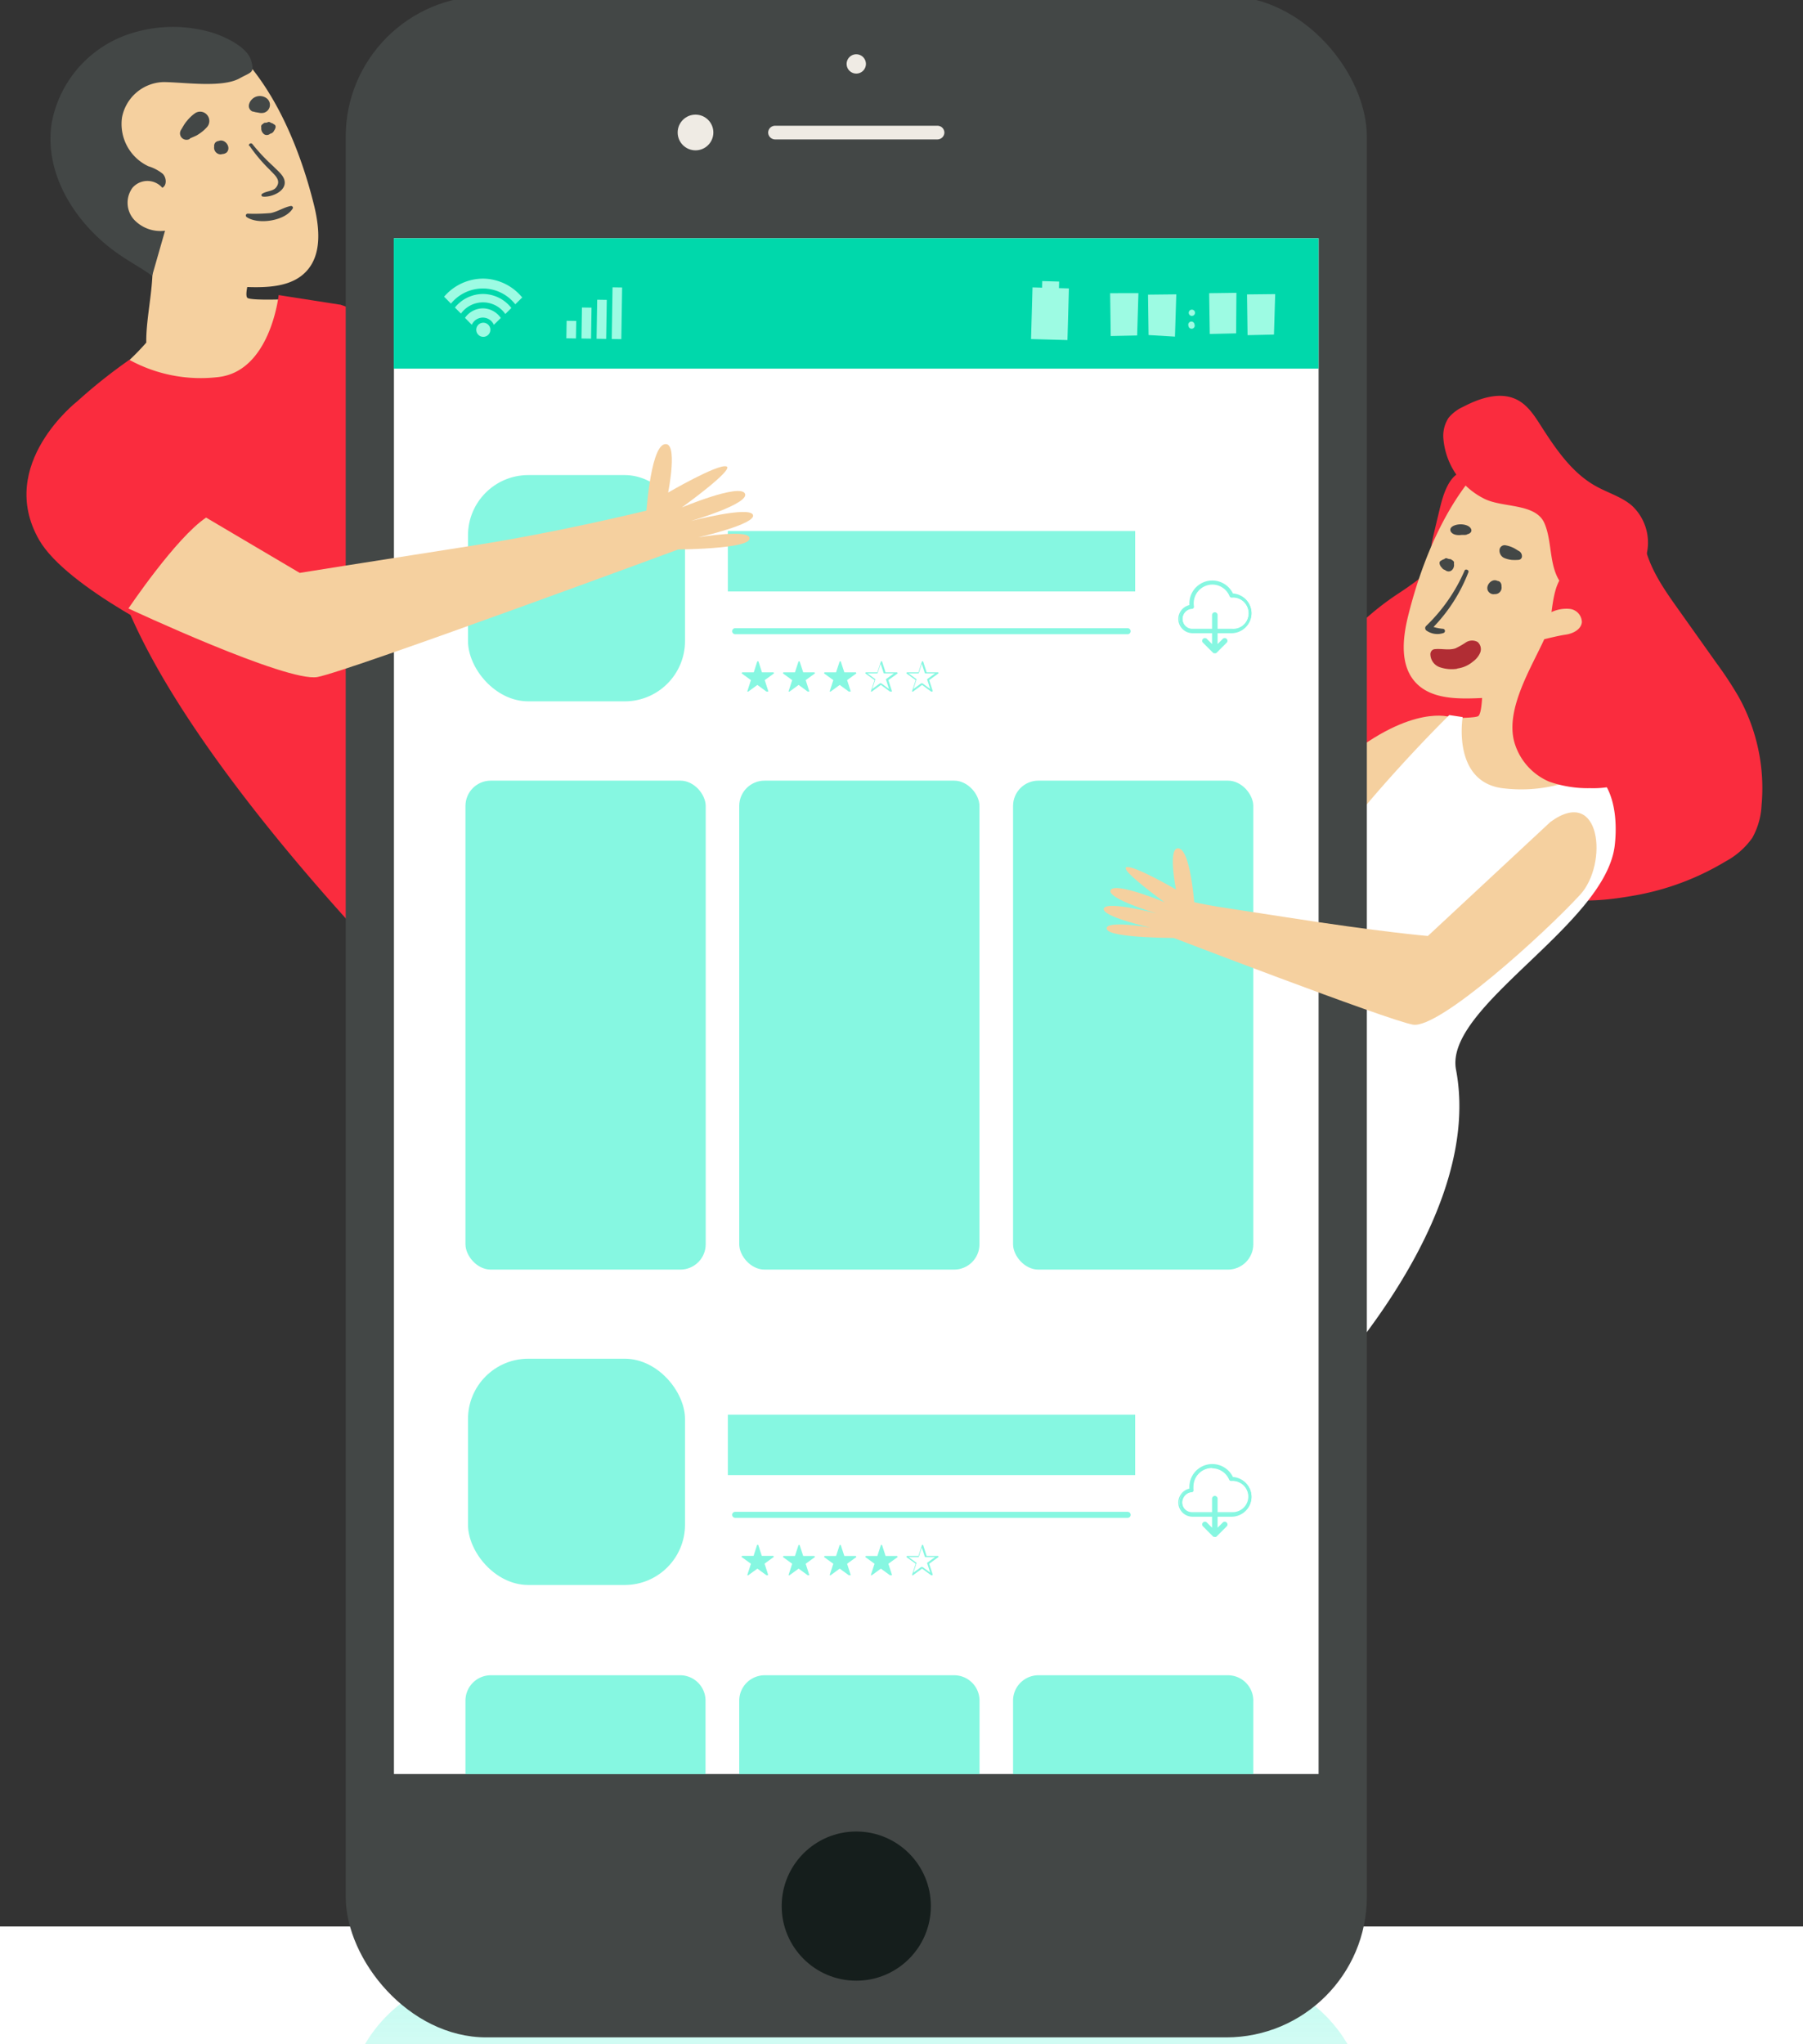<svg id="Layer_1" data-name="Layer 1" xmlns="http://www.w3.org/2000/svg" xmlns:xlink="http://www.w3.org/1999/xlink" viewBox="0 0 299 339"><rect x="0" y="0" width="299" height="339" fill="#333333" stroke="none"/><defs><style>.cls-1{fill:#fff;}.cls-2{opacity:0.3;fill:url(#Degradado_sin_nombre_11);}.cls-3{fill:#f5d09f;}.cls-4{fill:#fa2c3e;}.cls-5{fill:#434746;}.cls-6{fill:#44263d;}.cls-7{fill:#b12d34;}.cls-8{fill:#151e1c;}.cls-9{fill:#efebe4;}.cls-10{fill:#00d8ab;}.cls-11{opacity:0.6;}.cls-12{fill:#36f1cd;}.cls-13{fill:#9dfbe3;}</style><linearGradient id="Degradado_sin_nombre_11" x1="142" y1="394.9" x2="142" y2="327.39" gradientUnits="userSpaceOnUse"><stop offset="0" stop-color="#fff" stop-opacity="0"/><stop offset="0.04" stop-color="#f6fefd" stop-opacity="0.05"/><stop offset="0.4" stop-color="#a5f9e9" stop-opacity="0.45"/><stop offset="0.69" stop-color="#69f5da" stop-opacity="0.75"/><stop offset="0.9" stop-color="#44f2d1" stop-opacity="0.93"/><stop offset="1" stop-color="#36f1cd"/></linearGradient></defs><title>aboutArtboard 1</title><rect class="cls-1" x="-107.56" y="319.46" width="500" height="75.47"/><path class="cls-2" d="M226.67,394.9V350.72a23.4,23.4,0,0,0-23.33-23.33H80.66a23.4,23.4,0,0,0-23.33,23.33V394.9Z"/><path class="cls-3" d="M49,49.56s-6.8.35-7.9-.12,2-8.53,2-8.93c0-1.43-6.47,2.44-7.74,2.08Q29.86,41,24.2,39.81A3.57,3.57,0,0,1,25,41.58c1,4.27-.83,10.56-.74,15.23a39.41,39.41,0,0,1-2.76,2.86c-3.3,3-3,3.62-3,3.62S25,80.93,34.24,80.84s21.5-3.69,21.5-3.69l6.79-10.81Z"/><path class="cls-4" d="M56.46,50.53s-12.77,10-5.63,22.53c4.65,8.15,24.33,17.36,24.33,17.36s1.51-12,7.84-18.51c0,0-12.89-11.84-16.89-15.56A24.49,24.49,0,0,0,56.46,50.53Z"/><path class="cls-4" d="M21.45,59.67A24.61,24.61,0,0,0,36,62.55c8.85-.81,10.21-13.62,10.21-13.62l10.24,1.6S71,75.53,75.4,91.05s27.2,30.36,27.2,30.36S86.94,134,83,136.49c-4.81,3.06,9.91,5.23.1,13.11-10.89,8.75-11.53,17.68-11.53,17.68S31.14,127.84,20.18,98.37c-3.7-9.94-7.36-31.83-7.36-31.83A87.76,87.76,0,0,1,21.45,59.67Z"/><path class="cls-3" d="M52.07,34c.92,3.74,1.36,8.19-1.28,11-2.41,2.59-6.42,2.72-10,2.59-4.16-.16-8.48-.47-12.16-2.43-5.58-3-8.61-9.09-11.3-14.82-.95-2-1.92-4.21-1.58-6.42a10.13,10.13,0,0,1,2-4.23,40,40,0,0,1,7.8-8.06c4.94-3.85,11.64-5.92,16-.56C46.75,17.47,50.12,26.11,52.07,34Z"/><path class="cls-5" d="M39.72,13c-2.93,1.61-9.25.63-12.6.61a7.21,7.21,0,0,0-6.89,5.89,7.74,7.74,0,0,0,4.38,8.07A7.08,7.08,0,0,1,27,28.83c.61.64.71,1.89-.08,2.31a3.27,3.27,0,0,0-4.95,0,4.2,4.2,0,0,0,.23,5.25,6,6,0,0,0,5.17,1.87c-.72,2.5-1.43,5-2.15,7.5-1.48-1.15-3.14-2-4.72-3.07C13,37.88,7.2,29.22,8.57,20.41A19.23,19.23,0,0,1,20.28,6.06a22.84,22.84,0,0,1,14.08-.88c2.37.58,6.64,2.46,7.29,4.87C42.23,12.15,41.73,11.88,39.72,13Z"/><path class="cls-4" d="M12.82,66.54S-.66,77,6.47,89.5c4.65,8.14,24.33,17.36,24.33,17.36s1.51-12,7.84-18.52c0,0-12.33-8.43-15.41-12.94S12.82,66.54,12.82,66.54Z"/><path class="cls-5" d="M41.36,24.15a26.25,26.25,0,0,0,3.37,4c.76.84,2.06,1.75,1,3-.48.57-1.64.54-2.27,1a.25.25,0,0,0,.12.45c1.4.17,4-.9,3.6-2.67-.19-.92-1.24-1.7-1.84-2.34a31.75,31.75,0,0,1-3.47-3.68c-.23-.33-.76,0-.54.32Z"/><path class="cls-5" d="M40.91,36c1.92,1.31,6.38.64,7.63-1.42.14-.22-.09-.46-.33-.42-1.15.22-2.15.93-3.32,1.17a30.67,30.67,0,0,1-3.83.1.31.31,0,0,0-.15.57Z"/><path class="cls-5" d="M36.11,24.93c.06-.24.12-.46.2-.69s-.4-.55-.58-.24c-.54.92.88,2,1.64,1.24s-.31-2.23-1.26-1.67-.24,2.37.7,1.65a1.07,1.07,0,0,0,.29-1.46.91.91,0,0,0-1.38-.13A.85.85,0,0,0,36.11,25c.73.17,1.09-.62,1.14-1.21,0-.24-.21-.4-.42-.42a1.21,1.21,0,0,0-1.32,1,1.11,1.11,0,0,0,1.05,1.23,1,1,0,0,0,.95-1.18c-.13-.72-1-.77-1.61-.57a.46.46,0,0,0-.31.31,1.24,1.24,0,0,0,2,1.12c.82-.84-.26-2.32-1.31-1.91a.44.44,0,0,0-.32.41,10.46,10.46,0,0,0,0,1.12.41.41,0,0,0,.82,0,8.33,8.33,0,0,0,0-1.12l-.31.42c.22-.09.67.22.46.46s-.59-.05-.55-.27l-.31.31c.08,0,.43-.15.5-.06s-.1.07-.14.06-.15-.25-.07-.36a.47.47,0,0,1,.41-.11l-.42-.42c0,.08,0,.17,0,.25l-.06.11h.08c.07,0,.1,0,.12.09a.12.12,0,0,1,0,.17.46.46,0,0,1-.27.31l.28,0c-.39-.09,0-.93.34-.26s-.74.44-.56-.18l-.62-.08a5.61,5.61,0,0,1,0,.71.22.22,0,0,0,.43.06Z"/><path class="cls-6" d="M44.16,21.7a0,0,0,1,0,0,0,0,0,0,1,0,0,0Z"/><path class="cls-5" d="M44.35,21.8a1.32,1.32,0,0,0,0-1.25.43.43,0,0,0-.66-.08,1.16,1.16,0,0,0,0,1.69.44.44,0,0,0,.53.07,1,1,0,0,0,.15-1.54.44.44,0,0,0-.53-.07c-.81.51-.41,2,.62,1.74s.78-2.2-.26-1.64a.79.79,0,0,0-.21,1.21.91.91,0,0,0,1.28,0c.33-.32.49-1.13,0-1.43a1.72,1.72,0,0,0-1.75.1.47.47,0,0,0-.2.49,1.22,1.22,0,0,0,1,1,.44.44,0,0,0,.49-.2A1.6,1.6,0,0,0,45,20.54a.44.44,0,0,0-.73-.19,1.24,1.24,0,0,0,0,1.64.48.48,0,0,0,.43.11,1.22,1.22,0,0,0,1-1c.09-.52-.68-.76-.81-.22a.45.45,0,0,1-.42.38l.42.11a.33.33,0,0,1,0-.4l-.73-.2a.77.77,0,0,1-.12.69l.49-.2a.43.43,0,0,1-.42-.41l-.19.48a1,1,0,0,1,1-.06l-.3-.3a.4.4,0,0,1,0,.35.39.39,0,0,0-.4.18c.1,0,0-.07,0-.12l-.54-.07c.06,0,.12.11,0,.17l.53.06a.31.31,0,0,1,0-.48l-.5.06a.43.43,0,0,1,.13.47c-.06.28.35.49.48.21Z"/><path class="cls-5" d="M31.43,23c.48-.26,1-.4,1.45-.71a6.75,6.75,0,0,0,1.4-1.16,1.54,1.54,0,0,0,.12-2,1.51,1.51,0,0,0-2-.39A6.47,6.47,0,0,0,31,20.05c-.42.47-.67,1-1,1.52a1.06,1.06,0,0,0,.17,1.3,1.09,1.09,0,0,0,1.3.17Z"/><path class="cls-5" d="M42,18.49l.27.09a3.43,3.43,0,0,0,.34.06l.29.05a1.91,1.91,0,0,0,.89,0,1.36,1.36,0,0,0,.59-2.25,1.86,1.86,0,0,0-3.08.86,1,1,0,0,0,.7,1.23Z"/><path class="cls-4" d="M238.71,84.59c-.34,1.4-.67,2.8-1,4.19-.38,1.6-.72,3.44.28,4.74a1.39,1.39,0,0,0,1.38.64,1.77,1.77,0,0,0,.74-.47,39.8,39.8,0,0,0,6-7.62c.87-1.32,1.79-2.84,1.44-4.39-.39-1.74-3-3.91-4.87-3.51C240.14,78.71,239.2,82.53,238.71,84.59Z"/><path class="cls-4" d="M232.05,98.32a46.22,46.22,0,0,0-8.71,7.36,19.4,19.4,0,0,0-4.89,10.16,9.36,9.36,0,0,0,.67,5.21c1,2.13,3,3.57,5,4.84,3.82,2.45,8,4.72,12.5,5,4.81.26,9.45-1.79,13.56-4.31A9.58,9.58,0,0,0,253,124.3a8.63,8.63,0,0,0,1.45-4.6,30.49,30.49,0,0,0-3.53-15.87,57.82,57.82,0,0,0-3.9-6.56c-1.12-1.67-2.69-4.89-4.57-5.78-2.21-1.06-3.32,1.3-4.8,2.64A55.77,55.77,0,0,1,232.05,98.32Z"/><path class="cls-4" d="M286.15,142.85a12.88,12.88,0,0,0,4.44-3.91,12.13,12.13,0,0,0,1.53-5.32,31.18,31.18,0,0,0-3.78-18.05,62.24,62.24,0,0,0-3.73-5.67L278.29,101c-2.61-3.66-5.29-7.53-5.79-12-3.71-.69-8-1.22-10.83,1.31-2.37,2.14-2.71,5.68-3,8.86a163.73,163.73,0,0,1-2.77,19c-1,4.83-2.21,9.61-3.09,14.46-.65,3.57-1.77,7.94-.31,11.47,2.78,6.75,12.95,5.39,18.59,4.39A43.94,43.94,0,0,0,286.15,142.85Z"/><path class="cls-3" d="M236.59,119s7.4.25,8.5-.22.7-9.48.7-9.88c0-1.43,3.11,2.23,4.37,1.87,3.7-1.08,4.06-1.9,7.83-2.68a3.7,3.7,0,0,0-.75,1.77c-1,4.28.62,8.55.52,13.22.87,1,5.42,3.9,6.37,4.77,3.29,3,1.24,4.48,1.24,4.48s-4.8,16.78-14,16.69-21.5-3.69-21.5-3.69l-6.78-10.81Z"/><path class="cls-3" d="M240.48,118.91s1.4,9.85-5.74,22.35c-4.64,8.15-24.32,17.36-24.32,17.36s.07-10.37-6.26-16.92c0,0,14.64-12.47,18.88-15.9C234.27,116.7,240.48,118.91,240.48,118.91Z"/><path class="cls-1" d="M264.13,127.87a24.66,24.66,0,0,1-14.57,2.88c-8.85-.81-7-11.84-7-11.84l-2.22-.33s-25.75,25.15-30.19,40.67S183,189.61,183,189.61s15.66,12.57,19.6,15.08c4.81,3.06-9.91,5.23-.09,13.12,10.88,8.75,11.52,17.67,11.52,17.67s32.6-30.85,27.43-58.09c-2-10.43,24.65-23.9,26.31-37.11C268,138.4,268.63,131,264.13,127.87Z"/><path class="cls-3" d="M233.5,102.2c-.92,3.75-1.35,8.19,1.28,11,2.42,2.59,6.42,2.72,10,2.59,4.17-.16,8.48-.47,12.16-2.43,5.58-3,8.62-9.09,11.3-14.82.95-2,1.92-4.21,1.58-6.42a9.92,9.92,0,0,0-2-4.22,39.78,39.78,0,0,0-7.8-8.07c-4.94-3.84-11.63-5.92-16-.56C238.82,85.67,235.45,94.31,233.5,102.2Z"/><path class="cls-5" d="M248.94,97.87a5.79,5.79,0,0,1,0-.72l-.63.09c.18.61-.82.75-.56.17s.74.18.34.26l.28,0a.56.56,0,0,1-.24-.22l-.05-.17c0-.13.07-.18.17-.17.17-.34-.09.3,0-.07,0,0-.08-.29-.09-.3l-.42.42a.44.44,0,0,1,.41.11c.1.11.1.31-.06.35s-.17,0-.14-.06.45.05.5.06l-.31-.3c0,.22-.41.43-.56.27s.25-.55.47-.46l-.32-.42c0,.37,0,.75,0,1.12a.42.42,0,0,0,.83,0,10.46,10.46,0,0,0,0-1.12.45.45,0,0,0-.32-.42c-1-.41-2.13,1.08-1.31,1.92s2.18-.08,2-1.13c0-.15-.17-.25-.3-.3-.56-.2-1.49-.15-1.62.56a1,1,0,0,0,1,1.18,1.08,1.08,0,0,0,1-1.22,1.18,1.18,0,0,0-1.32-1,.42.42,0,0,0-.42.42c.06.52.31,1.19.93,1.22a.8.8,0,0,0,.78-1c-.29-1.28-2.29-.32-1.58.88s2-.11,1.28-1-2.06.13-1.72,1.09c.45,1.28,2.49.19,1.84-.92-.18-.3-.71-.1-.59.25a4.37,4.37,0,0,1,.2.68.22.22,0,0,0,.44,0Z"/><path class="cls-6" d="M241.41,89.9a0,0,0,1,0,0,0s0,0,0,0Z"/><path class="cls-5" d="M240.6,93.93a.43.43,0,0,1,.13-.46l-.5-.07a.32.32,0,0,1,0,.49l.53-.07c-.09-.06,0-.13,0-.17l-.53.07c.08,0-.07.11,0,.13a.41.41,0,0,0-.41-.19.37.37,0,0,1,0-.35l-.3.3a1,1,0,0,1,1,.06l-.2-.48a.44.44,0,0,1-.42.42l.49.2a.81.81,0,0,1-.12-.69l-.73.19a.3.3,0,0,1,0,.4l.43-.11a.45.45,0,0,1-.42-.38c-.13-.54-.91-.3-.82.22a1.22,1.22,0,0,0,1,1,.43.43,0,0,0,.42-.11,1.22,1.22,0,0,0,0-1.64.44.44,0,0,0-.73.19,1.63,1.63,0,0,0,.21,1.36.44.44,0,0,0,.49.2,1.22,1.22,0,0,0,1-1,.45.45,0,0,0-.2-.49,1.72,1.72,0,0,0-1.75-.1c-.42.29-.28,1,0,1.38a.93.93,0,0,0,1.29.11.8.8,0,0,0-.18-1.26c-1-.55-1.34,1.31-.31,1.63s1.5-1.21.67-1.73a.44.44,0,0,0-.53.07,1,1,0,0,0,.15,1.54.44.44,0,0,0,.53-.06,1.17,1.17,0,0,0-.05-1.7.43.43,0,0,0-.66.09,1.33,1.33,0,0,0,0,1.24c.13.28.54.07.48-.21Z"/><path class="cls-5" d="M251.71,92.85a9,9,0,0,1-1,0,4.66,4.66,0,0,1-1.21-.3,1.34,1.34,0,0,1-.83-1.25.85.85,0,0,1,.9-.89,4.89,4.89,0,0,1,1.26.37c.41.17.75.44,1.14.64a1,1,0,0,1,.42.9.6.6,0,0,1-.64.52Z"/><path class="cls-5" d="M243.29,88.64l-.27.06-.33,0-.3,0a2.88,2.88,0,0,1-.88,0c-1-.17-1.33-1-.6-1.43,1-.59,2.82-.34,3.08.54.1.35-.15.68-.7.79Z"/><path class="cls-5" d="M242.88,94.62a28.37,28.37,0,0,1-6.39,9.19.5.5,0,0,0,.1.78,3.15,3.15,0,0,0,2.79.38.36.36,0,0,0-.09-.7,7,7,0,0,1-2.2-.54c0,.26.07.52.1.78a27,27,0,0,0,6.32-9.62c.15-.36-.48-.63-.63-.27Z"/><path class="cls-7" d="M241.64,110.9a6.1,6.1,0,0,1-2.85-.25,2.32,2.32,0,0,1-1.58-2.16.89.89,0,0,1,.4-.75,1,1,0,0,1,.41-.1c1.12-.1,2.28.23,3.35-.13a13.55,13.55,0,0,0,1.75-1,1.9,1.9,0,0,1,1.91-.06,1.57,1.57,0,0,1,.44,1.77,3.5,3.5,0,0,1-1.21,1.49,5,5,0,0,1-2.61,1.15"/><path class="cls-4" d="M246,82.63a12.27,12.27,0,0,1-6.63-9.82,5.46,5.46,0,0,1,.85-3.52,6.75,6.75,0,0,1,2.46-1.85c2.79-1.46,6.22-2.59,9-1.1,1.68.89,2.77,2.57,3.8,4.18,2.51,3.92,5.25,8,9.34,10.19,1.94,1.06,4.14,1.7,5.81,3.14a8.37,8.37,0,0,1,2,9.39,10,10,0,0,1-8,5.71,6.3,6.3,0,0,1-4.44-.93c-3.67-2.7-2.49-7.69-4.09-11.3C254.59,83.36,249,84.26,246,82.63Z"/><path class="cls-4" d="M257.29,101.5a5.8,5.8,0,0,1,3.11-.52,2.26,2.26,0,0,1,1.93,2.19c-.12,1.22-1.48,1.9-2.69,2.07s-3.55.76-3.55.76c-2.19,4.79-6.39,11.5-5,16.92a10.14,10.14,0,0,0,5.78,6.68,19.3,19.3,0,0,0,6.81,1.1c6.81.22,12.78-3.68,12.88-11.07a29.1,29.1,0,0,0-1.59-8.58c-1.12-3.81-1.16-10.23-3.47-13.46-1.86-2.61-6.24-2.89-9.6-3.18C258.24,94.09,257.7,98.5,257.29,101.5Z"/><rect class="cls-5" x="57.33" y="-0.65" width="169.34" height="338.5" rx="23.33" ry="23.33"/><polygon class="cls-1" points="65.33 39.51 65.33 202.71 65.33 294.18 218.67 294.18 218.67 63.03 218.67 39.51 65.33 39.51"/><circle class="cls-8" cx="142" cy="316.08" r="12.37"/><path class="cls-9" d="M155.46,23.12H128.54A1.16,1.16,0,0,1,127.39,22h0a1.15,1.15,0,0,1,1.15-1.15h26.92A1.15,1.15,0,0,1,156.61,22h0A1.16,1.16,0,0,1,155.46,23.12Z"/><path class="cls-9" d="M143.6,10.6a1.6,1.6,0,1,0-1.6,1.6A1.6,1.6,0,0,0,143.6,10.6Z"/><circle class="cls-9" cx="115.34" cy="21.97" r="2.96"/><rect class="cls-10" x="65.29" y="39.51" width="153.37" height="21.62"/><g class="cls-11"><rect class="cls-12" x="77.19" y="129.45" width="39.84" height="81.08" rx="4.2" ry="4.2"/><rect class="cls-12" x="122.59" y="129.45" width="39.84" height="81.08" rx="4.2" ry="4.2"/><rect class="cls-12" x="168" y="129.45" width="39.84" height="81.08" rx="4.2" ry="4.2"/><rect class="cls-12" x="77.61" y="78.78" width="35.99" height="37.52" rx="10" ry="10"/><rect class="cls-12" x="120.7" y="88.06" width="67.55" height="10.02"/><path class="cls-12" d="M187,105.17H121.92a.51.51,0,0,1-.5-.5.5.5,0,0,1,.5-.5H187a.5.5,0,0,1,.5.5A.5.5,0,0,1,187,105.17Z"/><path class="cls-12" d="M204.32,104.85H197.8a2.24,2.24,0,0,1-.43-4.43c0-.14,0-.26,0-.39a3.67,3.67,0,0,1,7-1.52,3.17,3.17,0,0,1,0,6.34Zm-3.3-8a3.21,3.21,0,0,0-3.21,3.21,3.74,3.74,0,0,0,.05.55.24.24,0,0,1,0,.18.21.21,0,0,1-.17.08,1.78,1.78,0,0,0,.15,3.55h6.52a2.71,2.71,0,1,0,0-5.42h-.1a.25.25,0,0,1-.22-.15A3.2,3.2,0,0,0,201,96.82Z"/><path class="cls-12" d="M204.32,105H197.8a2.36,2.36,0,0,1-.56-4.66,2.81,2.81,0,0,1,0-.29,3.8,3.8,0,0,1,7.22-1.64,3.3,3.3,0,0,1-.13,6.59Zm-3.3-8.5a3.56,3.56,0,0,0-3.54,3.55,2.23,2.23,0,0,0,0,.37v.12l-.11,0a2.11,2.11,0,0,0,.4,4.19h6.52a3,3,0,0,0,0-6.09h-.08l0-.08A3.55,3.55,0,0,0,201,96.48Zm3.3,8H197.8a1.9,1.9,0,0,1-.16-3.8.12.12,0,0,0,.08,0,.19.19,0,0,0,0-.08,2.87,2.87,0,0,1-.05-.57,3.33,3.33,0,0,1,6.43-1.24.09.09,0,0,0,.1.06h.1a2.84,2.84,0,1,1,0,5.67ZM201,96.94a3.11,3.11,0,0,0-3,3.61.36.36,0,0,1-.32.42,1.65,1.65,0,0,0,.14,3.3h6.52a2.59,2.59,0,1,0,0-5.17h-.1a.35.35,0,0,1-.33-.22A3.08,3.08,0,0,0,201,96.94Z"/><path class="cls-12" d="M201.46,101.61a.33.33,0,0,1,.33.33v5.12l1.07-1.08a.33.33,0,0,1,.57.24.32.32,0,0,1-.09.23l-1.64,1.64a.38.38,0,0,1-.11.08l-.13,0-.13,0a.38.38,0,0,1-.11-.08l-1.64-1.64a.32.32,0,0,1-.09-.23.31.31,0,0,1,.33-.33.32.32,0,0,1,.23.09l1.08,1.08v-5.12A.33.33,0,0,1,201.46,101.61Z"/><path class="cls-12" d="M201.46,108.32a.33.33,0,0,1-.17,0,.4.4,0,0,1-.15-.1l-1.64-1.64a.44.44,0,0,1,0-.64.46.46,0,0,1,.64,0l.86.86v-4.81a.46.46,0,0,1,.92,0v4.81l.86-.86a.46.46,0,0,1,.64,0,.44.44,0,0,1,0,.64l-1.64,1.64a.31.31,0,0,1-.15.1A.33.33,0,0,1,201.46,108.32ZM199.82,106a.21.21,0,0,0-.21.21.22.22,0,0,0,.06.15l1.64,1.64.07,0a.22.22,0,0,0,.16,0l.07,0,1.64-1.64a.22.22,0,0,0,.06-.15.2.2,0,0,0-.06-.15.22.22,0,0,0-.3,0l-1.28,1.29v-5.42a.21.21,0,1,0-.42,0v5.42L200,106.07A.2.2,0,0,0,199.82,106Z"/><path class="cls-12" d="M127.17,114.68l-.07,0-1.5-1.1-1.5,1.1a.17.17,0,0,1-.14,0,.12.12,0,0,1,0-.13l.57-1.77-1.5-1.09a.12.12,0,0,1,0-.13.12.12,0,0,1,.11-.07h1.86l.57-1.77a.12.12,0,0,1,.22,0l.57,1.77h1.86a.1.1,0,0,1,.1.07.11.11,0,0,1,0,.13l-1.5,1.09.57,1.77a.11.11,0,0,1,0,.13Z"/><path class="cls-12" d="M134,114.68l-.06,0-1.5-1.1-1.51,1.1a.15.15,0,0,1-.13,0,.11.11,0,0,1,0-.13l.57-1.77-1.5-1.09a.11.11,0,0,1,0-.13.11.11,0,0,1,.11-.07h1.85l.58-1.77a.12.12,0,0,1,.21,0l.58,1.77H135a.11.11,0,0,1,.11.07.11.11,0,0,1,0,.13l-1.5,1.09.57,1.77a.11.11,0,0,1,0,.13Z"/><path class="cls-12" d="M140.82,114.68l-.06,0-1.51-1.1-1.5,1.1a.15.15,0,0,1-.13,0,.11.11,0,0,1,0-.13l.57-1.77-1.5-1.09a.11.11,0,0,1,0-.13.11.11,0,0,1,.11-.07h1.85l.58-1.77a.12.12,0,0,1,.21,0l.58,1.77h1.85a.12.12,0,0,1,.11.07.11.11,0,0,1,0,.13l-1.5,1.09.57,1.77a.11.11,0,0,1,0,.13Z"/><path class="cls-12" d="M147.65,114.68l-.07,0-1.5-1.1-1.5,1.1a.15.15,0,0,1-.13,0,.13.13,0,0,1,0-.13l.58-1.77-1.5-1.09a.13.13,0,0,1,0-.13.12.12,0,0,1,.11-.07h1.86l.57-1.77a.12.12,0,0,1,.22,0l.57,1.77h1.86a.12.12,0,0,1,.11.07.12.12,0,0,1,0,.13l-1.51,1.09.58,1.77a.12.12,0,0,1,0,.13Zm-1.57-1.37.07,0,1.28.94-.49-1.52a.11.11,0,0,1,0-.12l1.29-.94h-1.59a.12.12,0,0,1-.11-.08l-.49-1.51-.49,1.51a.11.11,0,0,1-.11.08h-1.59l1.29.94a.11.11,0,0,1,0,.12l-.49,1.52,1.28-.94Z"/><path class="cls-12" d="M154.48,114.68l-.07,0-1.5-1.1-1.5,1.1a.17.17,0,0,1-.14,0,.12.12,0,0,1,0-.13l.58-1.77-1.51-1.09a.12.12,0,0,1,0-.13.12.12,0,0,1,.11-.07h1.86l.57-1.77a.12.12,0,0,1,.22,0l.57,1.77h1.86a.12.12,0,0,1,.11.07.13.13,0,0,1-.05.13l-1.5,1.09.58,1.77a.13.13,0,0,1-.05.13Zm-1.57-1.37.07,0,1.28.94-.49-1.52a.11.11,0,0,1,0-.12l1.29-.94h-1.59a.12.12,0,0,1-.11-.08l-.49-1.51-.49,1.51a.12.12,0,0,1-.11.08h-1.59l1.29.94a.11.11,0,0,1,0,.12l-.49,1.52,1.28-.94Z"/><rect class="cls-12" x="77.61" y="225.31" width="35.99" height="37.52" rx="10" ry="10"/><rect class="cls-12" x="120.7" y="234.59" width="67.55" height="10.02"/><path class="cls-12" d="M187,251.7H121.92a.51.51,0,0,1-.5-.5.5.5,0,0,1,.5-.5H187a.5.5,0,0,1,.5.5A.5.5,0,0,1,187,251.7Z"/><path class="cls-12" d="M204.32,251.38H197.8a2.24,2.24,0,0,1-.43-4.43c0-.14,0-.26,0-.39a3.67,3.67,0,0,1,7-1.52,3.17,3.17,0,0,1,0,6.34Zm-3.3-8a3.21,3.21,0,0,0-3.21,3.21,3.74,3.74,0,0,0,.05.55.23.23,0,0,1,0,.18.21.21,0,0,1-.17.08,1.8,1.8,0,0,0-1.63,1.77,1.78,1.78,0,0,0,1.78,1.78h6.52a2.71,2.71,0,1,0,0-5.42h-.1a.25.25,0,0,1-.22-.15A3.2,3.2,0,0,0,201,243.35Z"/><path class="cls-12" d="M204.32,251.51H197.8a2.36,2.36,0,0,1-.56-4.66,2.81,2.81,0,0,1,0-.29,3.8,3.8,0,0,1,7.22-1.64,3.3,3.3,0,0,1-.13,6.59ZM201,243a3.56,3.56,0,0,0-3.54,3.55,2.23,2.23,0,0,0,0,.37v.12l-.11,0a2.11,2.11,0,0,0,.4,4.19h6.52a3,3,0,0,0,0-6.09h-.08l0-.08A3.55,3.55,0,0,0,201,243Zm3.3,8H197.8a1.9,1.9,0,0,1-.16-3.8.12.12,0,0,0,.08,0,.19.19,0,0,0,0-.08,2.87,2.87,0,0,1-.05-.57,3.34,3.34,0,0,1,6.43-1.24.09.09,0,0,0,.1.06h.09a2.84,2.84,0,1,1,0,5.67Zm-3.3-7.57a3.08,3.08,0,0,0-3.08,3.08,3.32,3.32,0,0,0,0,.53.33.33,0,0,1-.07.27.35.35,0,0,1-.25.14,1.65,1.65,0,0,0,.14,3.3h6.52a2.59,2.59,0,1,0,0-5.17h-.1a.34.34,0,0,1-.33-.22A3.09,3.09,0,0,0,201,243.48Z"/><path class="cls-12" d="M201.46,248.14a.33.33,0,0,1,.33.33v5.12l1.07-1.08a.33.33,0,0,1,.57.24.32.32,0,0,1-.09.23l-1.64,1.65-.11.07-.13,0-.13,0-.11-.07L199.58,253a.32.32,0,0,1-.09-.23.31.31,0,0,1,.33-.33.32.32,0,0,1,.23.09l1.08,1.08v-5.12A.33.33,0,0,1,201.46,248.14Z"/><path class="cls-12" d="M201.46,254.85a.33.33,0,0,1-.17,0,.39.39,0,0,1-.16-.1l-1.63-1.64a.44.44,0,0,1,0-.64.46.46,0,0,1,.64,0l.86.86v-4.81a.46.46,0,0,1,.92,0v4.81l.86-.86a.47.47,0,0,1,.64,0,.47.47,0,0,1,.14.33.43.43,0,0,1-.14.32l-1.64,1.64a.31.31,0,0,1-.15.1A.33.33,0,0,1,201.46,254.85Zm-1.64-2.31a.21.21,0,0,0-.21.21.22.22,0,0,0,.06.15l1.64,1.64.07,0a.22.22,0,0,0,.16,0l.07,0,1.64-1.64a.22.22,0,0,0,.06-.15.2.2,0,0,0-.06-.15.22.22,0,0,0-.3,0l-1.28,1.29v-5.42a.21.21,0,0,0-.42,0v5.42L200,252.6A.22.22,0,0,0,199.82,252.54Z"/><path class="cls-12" d="M127.17,261.21l-.07,0-1.5-1.09-1.5,1.09a.12.12,0,0,1-.14,0,.12.12,0,0,1,0-.13l.57-1.77L123,258.2a.11.11,0,0,1,0-.12.12.12,0,0,1,.11-.08h1.86l.57-1.77a.12.12,0,0,1,.22,0l.57,1.77h1.86a.1.1,0,0,1,.1.08.1.1,0,0,1,0,.12l-1.5,1.09.57,1.77a.11.11,0,0,1,0,.13Z"/><path class="cls-12" d="M134,261.21l-.06,0-1.5-1.09-1.51,1.09a.11.11,0,0,1-.13,0,.11.11,0,0,1,0-.13l.57-1.77-1.5-1.09a.1.1,0,0,1,0-.12.11.11,0,0,1,.11-.08h1.85l.58-1.77a.12.12,0,0,1,.21,0l.58,1.77H135a.11.11,0,0,1,.11.08.1.1,0,0,1,0,.12l-1.5,1.09.57,1.77a.11.11,0,0,1,0,.13Z"/><path class="cls-12" d="M140.82,261.21l-.06,0-1.51-1.09-1.5,1.09a.11.11,0,0,1-.13,0,.11.11,0,0,1,0-.13l.57-1.77-1.5-1.09a.1.1,0,0,1,0-.12.11.11,0,0,1,.11-.08h1.85l.58-1.77a.12.12,0,0,1,.21,0l.58,1.77h1.85a.12.12,0,0,1,.11.08.1.1,0,0,1,0,.12l-1.5,1.09.57,1.77a.11.11,0,0,1,0,.13Z"/><path class="cls-12" d="M147.65,261.21l-.07,0-1.5-1.09-1.5,1.09a.11.11,0,0,1-.13,0,.13.13,0,0,1,0-.13l.58-1.77-1.5-1.09a.12.12,0,0,1,0-.12.12.12,0,0,1,.11-.08h1.86l.57-1.77a.12.12,0,0,1,.22,0l.57,1.77h1.86a.12.12,0,0,1,.11.08.11.11,0,0,1,0,.12l-1.51,1.09.58,1.77a.12.12,0,0,1,0,.13Z"/><path class="cls-12" d="M154.48,261.21l-.07,0-1.5-1.09-1.5,1.09a.12.12,0,0,1-.14,0,.12.12,0,0,1,0-.13l.58-1.77-1.51-1.09a.11.11,0,0,1,0-.12.12.12,0,0,1,.11-.08h1.86l.57-1.77a.12.12,0,0,1,.22,0l.57,1.77h1.86a.12.12,0,0,1,.11.08.12.12,0,0,1-.05.12l-1.5,1.09.58,1.77a.13.13,0,0,1-.05.13Zm-1.57-1.37.07,0,1.28.94-.49-1.51a.12.12,0,0,1,0-.13l1.29-.94h-1.59a.12.12,0,0,1-.11-.07l-.49-1.52-.49,1.52a.12.12,0,0,1-.11.07h-1.59l1.29.94a.12.12,0,0,1,0,.13l-.49,1.51,1.28-.94Z"/><path class="cls-12" d="M117,282a4.21,4.21,0,0,0-4.2-4.2H81.4a4.21,4.21,0,0,0-4.21,4.2v12.19H117Z"/><path class="cls-12" d="M162.44,282a4.21,4.21,0,0,0-4.21-4.2H126.8a4.22,4.22,0,0,0-4.21,4.2v12.19h39.85Z"/><path class="cls-12" d="M207.84,282a4.21,4.21,0,0,0-4.2-4.2H172.2A4.21,4.21,0,0,0,168,282v12.19h39.84Z"/></g><rect class="cls-13" x="169.84" y="49.01" width="8.57" height="6.04" transform="translate(117.25 224.63) rotate(-88.4)"/><polygon class="cls-13" points="172.81 48.05 172.84 46.61 175.64 46.69 175.59 48.3 172.81 48.05"/><rect class="cls-13" x="171.55" y="50.7" width="4.91" height="4.57" transform="translate(116.17 225.44) rotate(-88.4)"/><rect class="cls-13" x="98.02" y="51.14" width="8.57" height="1.59" transform="translate(48.79 153.43) rotate(-89.11)"/><rect class="cls-13" x="96.55" y="52.15" width="6.47" height="1.59" transform="translate(45.29 151.9) rotate(-89.11)"/><rect class="cls-13" x="94.69" y="52.78" width="5.14" height="1.59" transform="translate(42.2 150) rotate(-89.12)"/><rect class="cls-13" x="93.29" y="53.86" width="2.9" height="1.59" transform="translate(38.62 148.54) rotate(-89.11)"/><path class="cls-13" d="M80.11,51.13a3.66,3.66,0,0,0-3,1.58l1.13,1.15a2,2,0,0,1,3.66,0l1.15-1.13A3.65,3.65,0,0,0,80.11,51.13Z"/><path class="cls-13" d="M80.13,48.75A6,6,0,0,0,75.44,51l1,1a4.52,4.52,0,0,1,7.36.07l1-1A6,6,0,0,0,80.13,48.75Z"/><path class="cls-13" d="M80.16,46.2a8.55,8.55,0,0,0-6.51,3l1.13,1.15a6.83,6.83,0,0,1,10.67.11l1.15-1.13A8.51,8.51,0,0,0,80.16,46.2Z"/><path class="cls-13" d="M80.27,55.85a1.17,1.17,0,0,1-.4-2.3,1.17,1.17,0,1,1,.4,2.3Z"/><polygon class="cls-13" points="184.1 48.62 184.2 55.72 188.58 55.63 188.79 48.61 184.1 48.62"/><polygon class="cls-13" points="190.38 48.86 190.47 55.56 194.85 55.82 195.07 48.81 190.38 48.86"/><polygon class="cls-13" points="200.52 48.62 200.62 55.38 204.99 55.28 205.04 48.56 200.52 48.62"/><polygon class="cls-13" points="206.8 48.82 206.89 55.58 211.27 55.48 211.47 48.77 206.8 48.82"/><path class="cls-13" d="M198.09,53.8a.52.52,0,1,1-1,.24.52.52,0,1,1,1-.24Z"/><path class="cls-13" d="M198.16,51.75a.52.52,0,1,1-.63-.39A.52.52,0,0,1,198.16,51.75Z"/><path class="cls-3" d="M110.71,83.81c-6.29,1.58-19,4.57-32.09,6.63C59.86,93.37,49.7,95,49.7,95L34.18,85.83c-5,3.34-12.88,15.07-12.88,15.07s26.26,12.28,31.33,11.37,61.87-21.9,61.87-21.9Z"/><path class="cls-3" d="M107.09,86.15s.66-11.78,3.06-12.47.65,8,.65,8,8.19-4.77,9.66-4.34-7.39,6.81-7.39,6.81,9.55-4,10.46-2.32-8.93,4.56-8.93,4.56,9.73-2.53,10.27-1-9.08,3.72-9.08,3.72,9-1.54,8.49.3-14.47,1.73-14.47,1.73Z"/><path class="cls-3" d="M195.47,149c5.35,1.34,6.46,1.32,17.61,3.07,16,2.5,23.71,3.14,23.71,3.14l20.32-18.91c8.4-6.14,9.63,7,4.92,12.08-5.94,6.46-23.41,22.31-27.73,21.53s-41.29-15-41.29-15Z"/><path class="cls-3" d="M198.18,151.32s-.57-10-2.61-10.61-.55,6.79-.55,6.79-7-4.07-8.22-3.7,6.29,5.79,6.29,5.79-8.13-3.38-8.9-2,7.59,3.88,7.59,3.88-8.27-2.15-8.73-.82,7.72,3.16,7.72,3.16-7.69-1.31-7.23.26,12.32,1.47,12.32,1.47Z"/></svg>